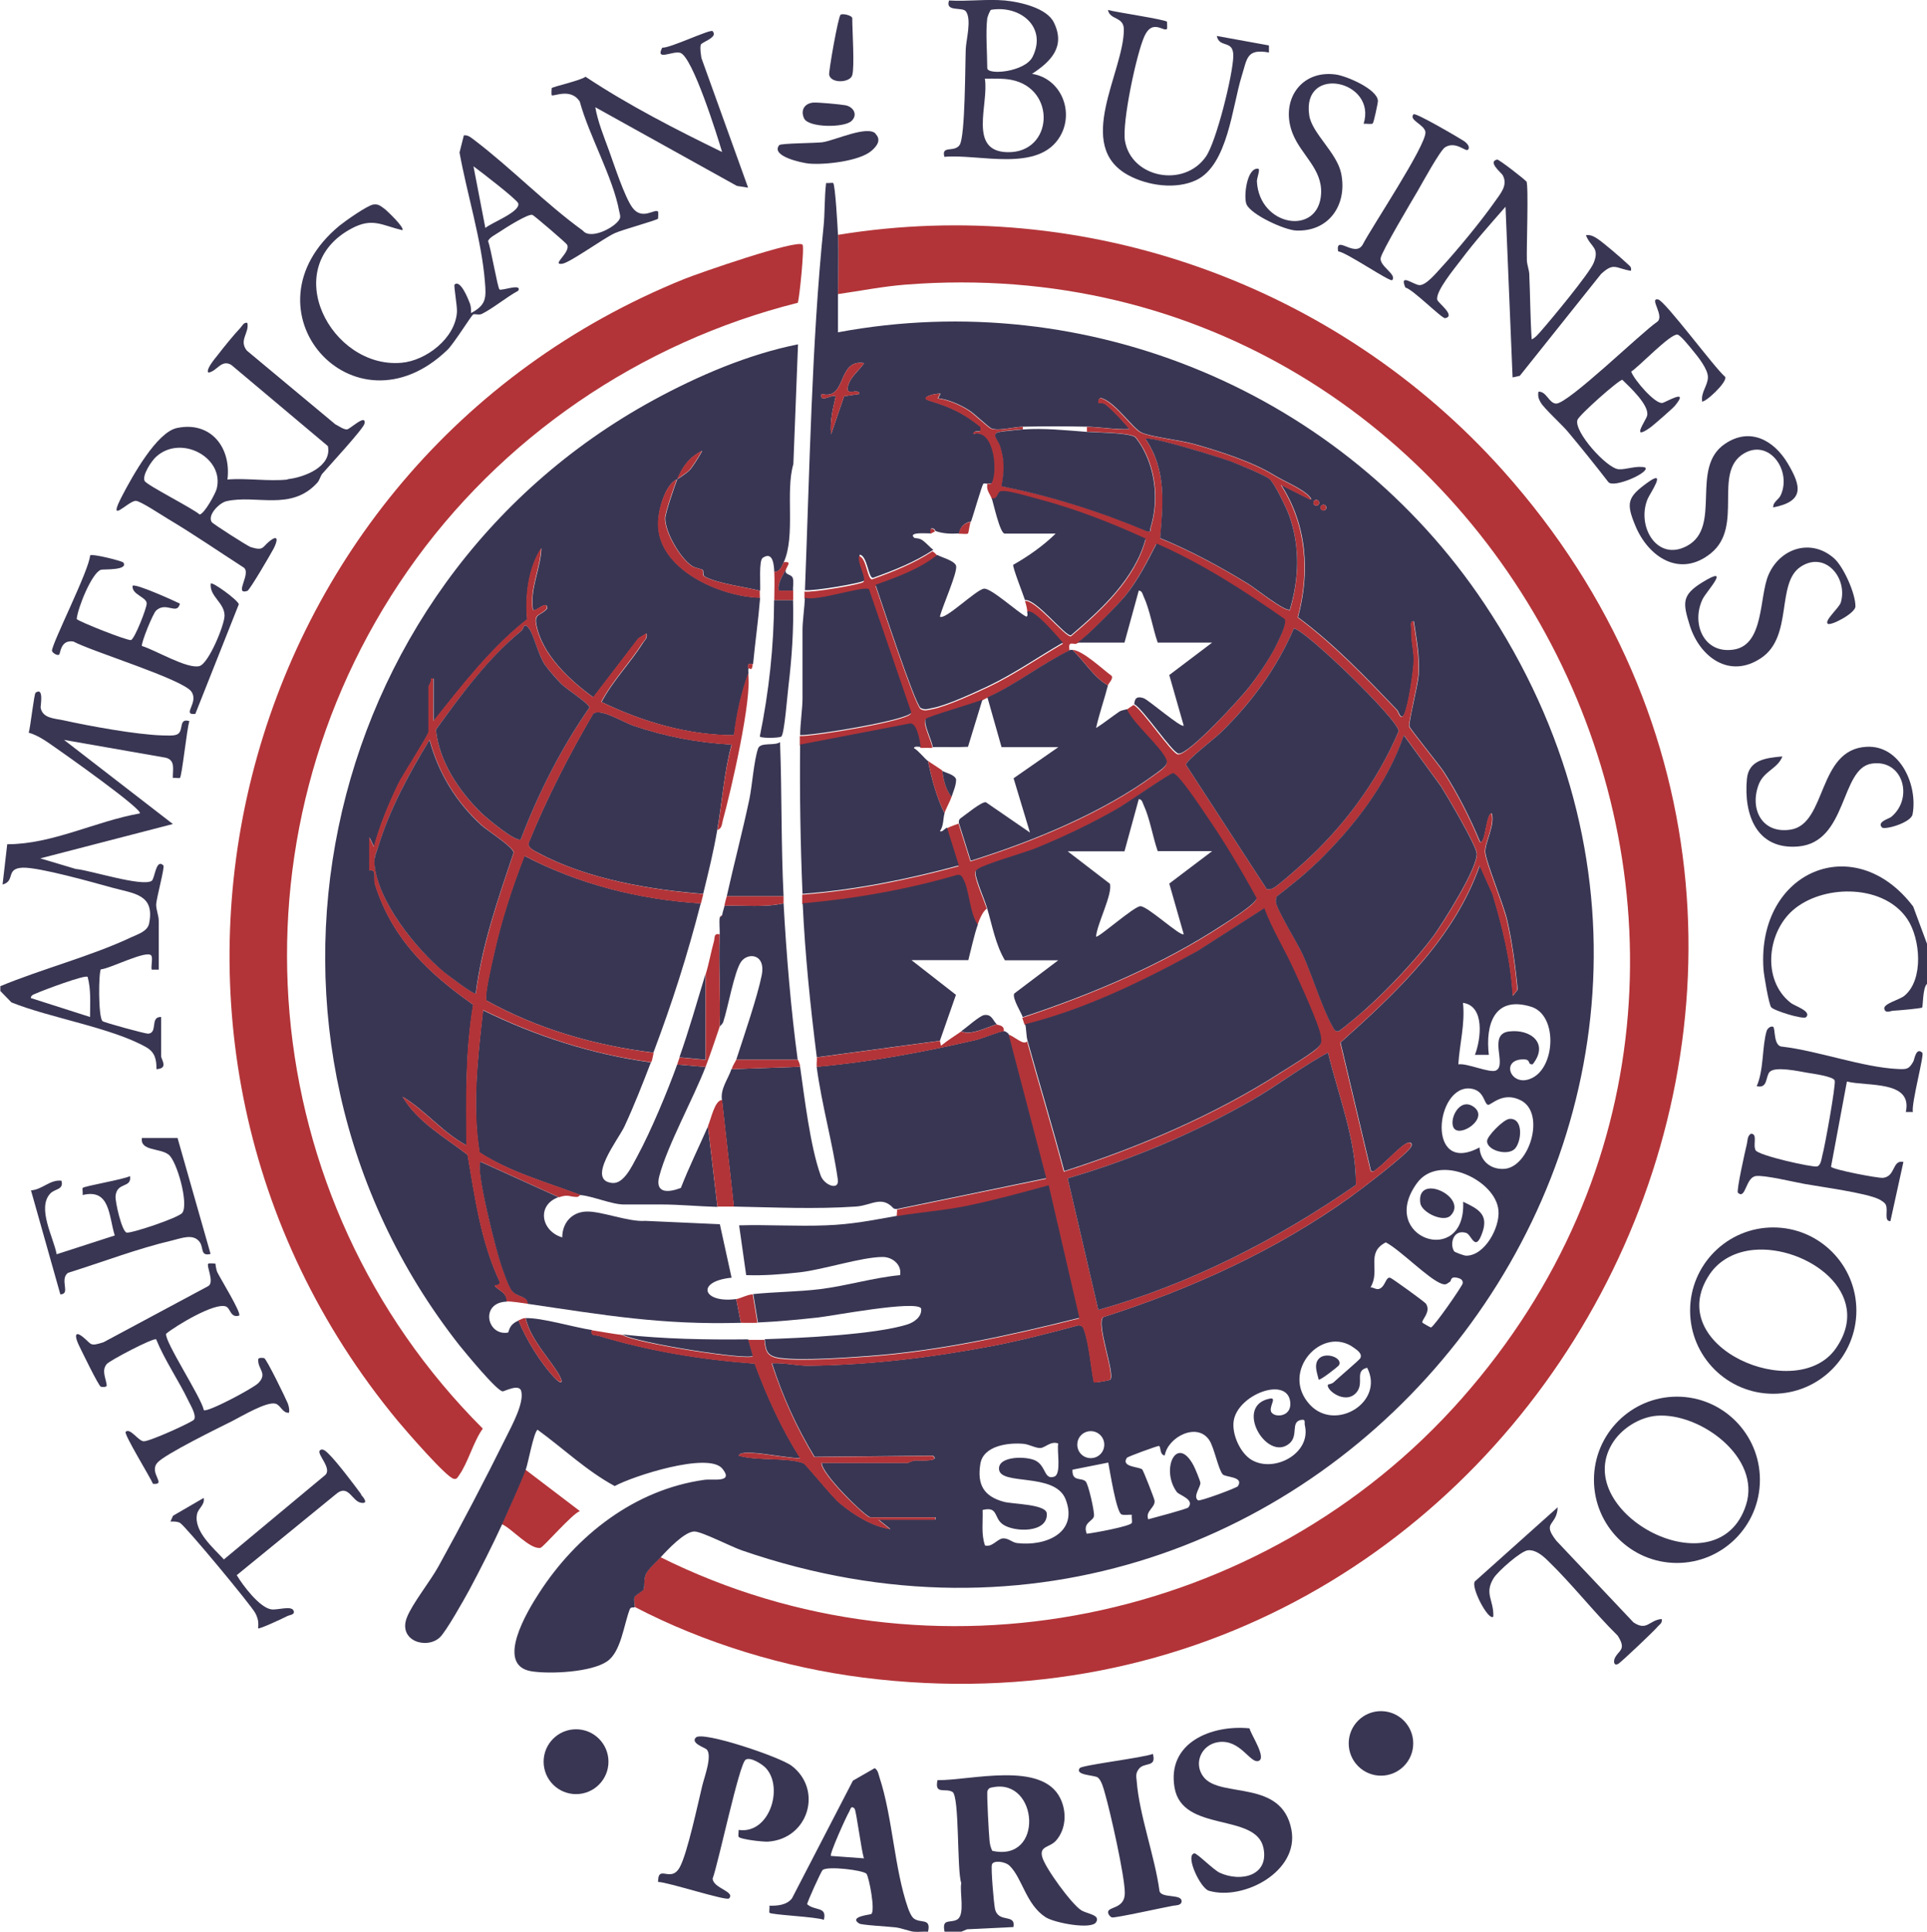<?xml version="1.0" encoding="UTF-8"?>
<svg id="Layer_2" data-name="Layer 2" xmlns="http://www.w3.org/2000/svg" viewBox="0 0 120.06 120.34">
  <defs>
    <style>
      .cls-1 {
        fill: #393653;
      }

      .cls-2 {
        fill: #b23438;
      }
    </style>
  </defs>
  <g id="Layer_1-2" data-name="Layer 1">
    <g>
      <path class="cls-1" d="M58.85,120.33c-.18-.87.36-.51.79-.76.5-.3.14-1.69.25-2.27-.28-.79-.1-5.42-.55-5.68s-1.13.2-.93-.73c2.07.02,6.51-1.21,7.65,1.13.41.83.37,1.92-.27,2.64-.4.44-1.03.32-.86,1s1.84,2.96,2.43,3.33c.38.24,1.22.28.93.75s-2.57.05-3.14-.31c-1.23-.79-1.45-2.43-2.25-3.21-.28-.27-1.02-.36-1.1-.07-.07.24.12,2.42.19,2.75.2.93,1.31.27,1.15,1.14l-2.89.14-.36.15h-1.03ZM61.82,115.29c3.24.73,2.88-4.51.05-3.96-.18.03-.28.05-.35.24-.05.16.09,2.71.13,3.08.02.22.07.44.17.64Z"/>
      <path class="cls-1" d="M56.93,120.33c-.24-.02-.78-.23-1.13-.27-.4-.05-2.11-.14-2.27-.24-.68-.43.69-.55.75-.59.27-.18-.13-2.27-.29-2.5s-2.44-.51-2.74-.24c-.09.08-.97,2.01-.96,2.13.49.43,1.25.12,1.04.97-.46-.19-3.28-.31-3.39-.44-.03-.04.02-.32,0-.44.49.01,1.06-.03,1.4-.45l3.8-7.34,1.36-.78c.21.14.23.37.3.59.81,2.45.92,5.68,1.77,8.12.07.2.21.54.37.66.43.32,1.08-.06.88.82-.29-.02-.6.03-.88,0ZM53.24,112.66c-.23-.23-.26.08-.33.19-.16.25-1.25,2.66-1.14,2.76l2.06.15c-.16-.42-.48-2.99-.59-3.1Z"/>
      <path class="cls-1" d="M46.02,114.42c-.04-.07.01-.31,0-.43,1.92.28,2.82-2.63,1.7-3.85-.22-.24-.98-.73-1.27-.52-.4.28-1.7,6.48-2.05,7.4.03.61,1.44.81,1.02,1.24-.16.17-3.84-1.03-4.42-1.03,0-1.15.8.11,1.36-.93.47-.87,1.12-3.94,1.4-5.09.13-.53.64-1.88.26-2.24-.11-.11-1.02-.39-.66-.74.42-.41,5.24,1.21,5.97,1.77,1.95,1.5,1.04,4.55-1.48,4.72-.3.02-1.73-.14-1.83-.3Z"/>
      <g>
        <path class="cls-1" d="M120.06,58.78v2.51c-.27.22-.25,1.42-.3,1.47-.06.06-1.55.19-1.8.2-.15,0-.49.2-.56-.12s.97-.57,1.25-.81c1.22-1,1-3.56.19-4.77-1.43-2.15-5.06-2.19-6.98-.69-1.76,1.37-2.13,4.46-.29,5.9.23.19,1.32.52.96.89-.17.17-2.03-.41-2.18-.62s-.46-2.02-.48-2.4c-.4-6.09,5.69-8.67,9.33-3.87l.86,2.32Z"/>
        <path class="cls-1" d="M110.47,63.95c.16.11,0,1.25.59,1.25,2.22.26,5.01,1.29,7.18,1.39.55.02.69.03.97-.47.07-.13.17-.92.56-.54.13.13-.7,3.18-.59,3.69h-.44c.44-1.99-2.4-1.58-3.67-1.9l-.99,5.31c.12.18,2.92.72,3.24.69.8-.09.56-1.14,1.27-.99l-.81,3.69c-.43,0-.12-.67-.29-1.03-.07-.14-.27-.25-.41-.33-.8-.4-3.59-.77-4.65-.96-.67-.12-2.52-.57-3.04-.49-.64.1-.62,1.49-1.11,1.04-.11-.11.47-2.69.56-3.05.05-.23.02-.48.25-.63.44,0,.11.68.29,1.03.17.33,3.55,1.08,3.83,1.01.24-.06.28-.49.33-.69.15-.51.85-4.4.77-4.66s-1.37-.43-1.73-.49c-.52-.09-1.97-.41-2.32-.05-.27.28-.1,1.06-.81.89.45-1.01.33-2.49.62-3.44.05-.17.28-.34.41-.25Z"/>
      </g>
      <path class="cls-1" d="M77.85,107.66c.06.35,1.12,1.89.54,2.04-.52.13-1.13-1.38-2.49-1.18-1.06.16-1.58,1.35-.89,2.2,1.07,1.3,4.85.1,5.45,3.25.5,2.61-2.99,4.44-5.14,3.81-.53-.15-1.5-2.21-.91-2.33.16-.03,1.18,1.02,1.59,1.21,1.32.6,3.07.18,2.72-1.54-.45-2.22-5.05-.94-5.54-3.76s2.32-3.93,4.66-3.7Z"/>
      <path class="cls-1" d="M95.1,11.28c.15.26,0,4.19.03,4.92.01.31.14.6.15.88.06,1.35.06,2.71.15,4.06.23-.1.42-.34.58-.52.61-.69,3.01-3.58,3.28-4.24.4-.98-.2-.98-.48-1.73.29-.04.5.08.73.23.35.23,1.52,1.23,1.85,1.55.14.14.28.19.22.44-.97-.16-1.05-.55-1.86.2l-5.06,6.34-.45.1-.44-10.63c-.95,1.08-1.93,2.18-2.79,3.33-.36.48-1.6,1.96-1.46,2.47.05.19,1.17,1,.49,1.14-.2.04-2.01-1.8-2.48-1.91-.4-.93.5-.17.87-.15.42.03,1.08-.79,1.38-1.11,1.01-1.1,2.46-2.86,3.31-4.07.37-.53.84-1.03.51-1.66-.09-.16-.97-.85-.35-.98.11-.02,1.75,1.26,1.81,1.36Z"/>
      <path class="cls-1" d="M109.65,92.18c0,2.86-2.32,5.18-5.17,5.18s-5.17-2.32-5.17-5.18,2.32-5.18,5.17-5.18,5.17,2.32,5.17,5.18ZM103.22,88.19c-1.1.09-2.25.83-2.8,1.78-2.52,4.29,6.61,9.18,8.36,3.79.97-2.97-2.86-5.78-5.56-5.57Z"/>
      <path class="cls-1" d="M115.66,81.64c0,2.86-2.32,5.18-5.18,5.18s-5.18-2.32-5.18-5.18,2.32-5.18,5.18-5.18,5.18,2.32,5.18,5.18ZM109.26,77.86c-1.1.1-2.13.6-2.75,1.53-3,4.5,5.41,8.09,7.86,4.62,2.44-3.47-1.86-6.46-5.11-6.15Z"/>
      <path class="cls-1" d="M106.05,24.98c-.08-.53.34-.95.36-1.46s-.62-1.3-.96-1.71c-.17-.2-.76-.96-.95-.97-.48-.01-2.33,1.95-2.87,2.31.19.52,1.48,2.02,1.94,1.95.2-.03,1.74-.97.78.18-.12.15-1.29,1.17-1.49,1.32-1.3.94-.33-.38-.24-.7.17-.64-1.08-1.79-1.54-2.24-.19-.03-2.71,2.2-2.8,2.5-.23.72,1.81,3,2.56,3.07.45.04,1.14-.25,1.66-.11.34.3-2,1.33-2.3.9-.81-1.05-1.65-2.09-2.5-3.11-.38-.46-1.49-1.46-1.71-1.84-.14-.24-.18-.4-.14-.67.5-.04.65.72,1.1.74.75.02,5.31-4.42,6.28-5.08.53-.34-.51-1.51.07-1.41.43.07,3.53,4.28,4.19,4.83.13.35-1.32,1.67-1.46,1.52Z"/>
      <path class="cls-1" d="M72.71,1.36s.02.42,0,.44c-.2.21-.9-.64-1.4.44s-1.41,5.39-1.22,6.53c.39,2.31,3.67,2.95,5.04.99.65-.92,1.69-5.12,1.71-6.27.01-1.05-.86-.46-1.03-1.25l3.25.59v.44c-1.4-.25-1.35.36-1.7,1.48-.59,1.9-.86,5.53-2.83,6.47-1.26.6-3.02.35-4.22-.3-3.41-1.84-.29-6.43-.29-9.08,0-.82-.87-.58-.99-1.22.47.14,3.57.59,3.69.74Z"/>
      <path class="cls-1" d="M71.83,109.26c.24.88-.55.47-.89.95-.19.26-.15.44-.12.73.16,2.12,1.13,4.69,1.42,6.85.11.5,1.49.14,1.37.7-.04.2-.36.2-.51.22-.57.1-3.63.78-3.82.73-.11-.03-.27-.22-.24-.36.07-.32,1.05-.19,1.04-1.17,0-1.04-.9-5.03-1.23-6.17-.08-.29-.22-.85-.46-1.02-.21-.15-1.44-.13-1.12-.58.14-.19,4-.65,4.57-.89Z"/>
      <g>
        <path class="cls-1" d="M13.42,78.71s.04.37.12.54c.17.36,1.52,2.55,1.36,2.7-.55.17-.53-.46-.83-.57-.71-.25-3.11,1.2-3.72,1.7-.12.46,2.19,3.96,2.35,4.76.22.16,3.07-1.36,3.39-1.68.61-.62-.05-.87,0-1.48,0-.13.3-.1.37-.08.15.05,1.36,2.54,1.47,2.82.07.2.11.37.08.58-.4.05-.52-.47-.84-.56-.54-.16-2.11.78-2.7,1.08-.88.44-4.15,2.04-4.65,2.58-.59.64.61,1.41-.29,1.33-.14-.36-1.84-3.12-1.7-3.24.28-.26.77.55,1.11.59s3.05-1.2,3.15-1.35c.17-.27-.22-.89-.35-1.17-.61-1.27-1.47-2.51-2.01-3.83-.16-.12-2.9,1.32-3.08,1.54-.34.41-.05.87,0,1.33,0,.13-.3.1-.37.08-.14-.05-1.22-2.28-1.38-2.61-.23-.49-.29-.95.31-.45.51.42.37.57,1.24.29l6.53-3.5c.4-.25-.15-1.27,0-1.4.02-.02.42-.01.44,0Z"/>
        <path class="cls-1" d="M11.06,70.88l2.06,7.23c-.65.16-.42-.37-.67-.73-.4-.57-1.16-.24-1.72-.11-2.14.5-4.39,1.36-6.5,2.02-.54.43.2,1.32-.47,1.34l-1.83-6.48c.7-.04,1.19-.69,1.9-.6.15.57-.4.49-.69.79-.86.9.2,2.75.39,3.79l3.62-1.17c-.38-1.21-.28-2.94-2-2.52.02-.12-.03-.4,0-.44.1-.12,2.56-.53,2.95-.74.12.78-.82.34-.9,1.25-.03.35.39,2.2.69,2.27.26.07,3.24-.92,3.47-1.23.41-.57-.34-3.24-.86-3.63-.55-.42-1.77-.21-1.66-1.03h2.21Z"/>
        <path class="cls-1" d="M22.49,93.11s.59.6,0,.5c-.54-.09-.77-1.13-1.48-.6l-6.26,5.11c.38.64,1.42,2.02,2.15,2.13.39.06,1.25-.25,1.39.08.11.26-.23.26-.39.34-.23.12-1.76.84-1.82.76.04-.36,0-.61-.17-.94-.22-.45-4.38-5.46-4.7-5.63-.18-.09-.39-.08-.59-.08l.16-.36,1.91-1.11c.09.42-.33.64-.41.99-.24,1.07,1.01,2.12,1.67,2.84l6.28-5.23c.53-.4-.53-1.34-.3-1.56.19-.18.44.12.57.24.51.5,1.55,1.88,2.01,2.5Z"/>
      </g>
      <path class="cls-1" d="M114.26,34.77c.6.52,1.36,2.23,1.34,3.01,0,.42-1.56,1.24-1.73,1.07-.21-.2.72-.99.82-1.32.45-1.53-.98-3.24-2.51-2.22s-.45,4.32-2.44,5.67-3.85-.07-4.46-2.02c-.44-1.41-.51-1.89.79-2.69,1.86-1.14.25.56.01,1.05-.73,1.52.08,3.45,1.96,3.14s1.56-3.28,2.14-4.64c.72-1.68,2.66-2.3,4.08-1.05Z"/>
      <path class="cls-1" d="M117.26,51.55c-.35-.36.45-.55.58-.67,1.41-1.18.71-3.62-1.24-3.31s-1.49,4.91-4.58,5.16c-2.57.21-3.39-1.97-3.18-4.21.11-1.18,1.17-1.31,2.21-1.4-.28.75-1.13.9-1.46,1.71-.61,1.53.17,3.13,1.97,2.85,2.27-.35,1.66-5,4.73-5.16,2.12-.12,3.21,2.43,2.87,4.21-.1.52-1.74.99-1.92.81Z"/>
      <path class="cls-1" d="M85.53,7.69c-.09.07-.41,0-.57.02.84-2.71-3.86-3.71-3.39-.53.17,1.13,1.72,2.32,1.99,3.62.4,1.95-.76,3.65-2.81,3.56-.72-.03-2.82-.99-3.09-1.64-.19-.46.02-2.3.73-2.21.15.02-.09.59-.08.8.16,2.82,3.86,3.41,4,.75.08-1.53-1.23-2.4-1.76-3.71-.82-2.02.45-4.01,2.67-3.71.68.09,2.61.92,2.63,1.65,0,.13-.26,1.35-.32,1.39Z"/>
      <path class="cls-1" d="M110.48,31.62c-.03-.36.34-.48.47-.78.69-1.52-.72-3.53-2.3-2.59-1.96,1.17.02,4.53-2.05,6.21-1.91,1.55-3.89.27-4.71-1.71-.59-1.42-.5-1.78.76-2.69s.14.69,0,1.03c-.7,1.7.6,3.93,2.47,2.91,2.19-1.19.15-4.87,2.35-6.35,1.56-1.06,3.05-.23,3.91,1.21s1.05,2.37-.91,2.75Z"/>
      <path class="cls-1" d="M97.05,93.91c-.06,1.17-1.02.87-.08,2.07l4.8,5.08c.85.57.97-.14,1.76-.21.06.28-.16.35-.29.52-.2.24-2.28,2.22-2.44,2.29-.26.11-.27-.17-.2-.35.23-.53.77-.51.19-1.42-1.5-1.48-2.83-3.2-4.34-4.66-.33-.32-.76-.7-1.25-.66-.44.04-1.86,1.3-2.13,1.72-.62.99.01,1.37-.03,2.41-.28.32-1.42-1.82-1.15-2.19l5.14-4.6Z"/>
      <path class="cls-1" d="M91.45,9.33c-.13.14-.75-.56-1.41-.16-.32.2-1.42,2.22-1.71,2.72-.37.63-2.25,3.78-2.31,4.19-.07.51,1.03,1.02.72,1.37-.13.14-2.9-1.77-3.37-1.79-.18-1.08,1.04.42,1.53-.42.55-1.08,3.98-6.21,3.91-7.01-.05-.47-1.07-.75-.74-1.11.12-.13,2.89,1.5,3.13,1.66.2.13.42.38.26.55Z"/>
      <circle class="cls-1" cx="35.89" cy="109.74" r="2.02"/>
      <circle class="cls-1" cx="86.04" cy="108.6" r="2.01"/>
      <g>
        <path class="cls-1" d="M54.54,8.33c.4.39.08.79-.25,1.07-.75.64-2.9.88-3.89.79-.43-.04-2.41-.46-1.85-1.15.1-.12,2.28-.12,2.7-.18.79-.12,2.77-1.06,3.3-.54Z"/>
        <path class="cls-1" d="M53.1,4.68c-.13.48-1.33.54-1.44-.02-.04-.19.56-3.62.71-3.74.12-.1.73.04.73.22,0,.77.15,3,0,3.54Z"/>
        <path class="cls-1" d="M53.06,7.53c-.45.44-2.68.43-2.96-.15-.24-.51.02-.94.57-.99.32-.02,1.7.11,2.02.17.5.11.76.59.37.97Z"/>
      </g>
      <path class="cls-1" d="M44.4,1.95c.37.38-.7.67-.74.84-.06.24.01.57.04.82l2.91,8.08-.7-.11-8.82-4.9c.16.92.53,1.81.85,2.69s.97,2.89,1.46,3.56c.61.83,1.4.04,1.6.25.02.02.01.42,0,.44-.09.11-2.24.69-2.71.91-.71.33-2.79,1.84-3.26,1.9-.72.1.56-.72.3-1.19-.07-.12-2.02-1.79-2.15-1.85-.23-.12-1.74.84-2.05,1.05-.2.14-.68.37-.72.59.17.4.59,2.89.71,3s1.41-.41,1.17.08c-.74.4-1.53,1.07-2.26,1.44-.2.1-.46-.02-.55.04-.12.07-1.21,1.83-1.61,2.21-5.85,5.62-13.03-2.54-6.71-7.75.36-.29,1.72-1.25,2.1-1.31.32-.05.47.11.7.27.16.12,1.27,1.18,1.11,1.33-1.27-.3-1.85-.8-3.14-.12-4.62,2.43-1.31,8.75,3.07,8.38,1.55-.13,3.37-1.53,3.47-3.17.02-.38-.21-1.64-.15-1.7.36-.35.86.91.96,1.18.07.19.07.39.07.59.95-.5.95-.95.86-1.97-.2-2.55-1.12-5.48-1.58-8.03l.27-1.07c.27-.03.46.15.66.3,2.29,1.74,4.41,3.94,6.76,5.64.51.64,2.27-.34,2.32-.84.01-.14-.04-.25-.06-.37-.39-2.12-1.88-4.71-2.46-6.84-.57-.87-1.64-.28-1.75-.39-.02-.02-.01-.42,0-.44.07-.09,1.83-.48,2.11-.71,2.7,1.79,5.6,3.27,8.51,4.69-.29-.98-1.84-5.95-2.61-6.18-.47-.14-1.57.54-1.12-.32.49.04,3-1.18,3.15-1.03ZM30.24,14.2c.38-.33,2.19-1,2.05-1.53-.07-.24-2.39-2.02-2.79-2.31l.74,3.84Z"/>
      <g>
        <path class="cls-1" d="M0,61.44c2.62-1.09,5.67-1.87,8.21-3.07.39-.18.98-.36,1.08-.84.37-1.84-.95-1.86-2.32-2.24-1.15-.32-4.56-1.28-5.56-1.24-1.09.05-.43.83-1.25,1.05l.29-2.51c2.82,0,5.49-1.43,8.26-1.92.24-.23-4.88-3.84-5.26-4.1-.52-.36-1.04-.75-1.66-.93.11-.36.33-2.42.43-2.49.53-.38.3.83.31.92.11.69.89.68,1.43.8,1.62.36,4.53.89,6.14.94.27,0,.76.05.97-.08.39-.23.04-1.02.73-.81-.16.47-.46,3.42-.59,3.54-.03.03-.32-.02-.44,0-.02-.51.18-1.1-.44-1.26l-6.34-1.11,6.78,5.24-8.26,2.14,2.21.66c.86.07,4.14,1.13,4.73.74.2-.13.26-1.42.73-.96.1.1-.44,2.05-.45,2.44,0,.35.16.67.16,1.02,0,1.01,0,2.02,0,3.03h-.44c-.05-.23.08-.71-.02-.87-.24-.4-2.62.83-3.14.85-.15.11-.18,3,.1,3.23.11.09,2.67.79,2.84.78.63-.05.09-1.07.81-1.04v2.44c0,.21.48.77-.29.81,0-.59-.09-1.05-.63-1.36-2.14-1.22-6.04-1.84-8.41-2.8l-.69-.71v-.3ZM5.45,60.85c-.16-.14-2.78.84-3.17,1.02-.15.07-.35.1-.36.3l3.69,1.18c0-.84.07-1.69-.15-2.5Z"/>
        <path class="cls-1" d="M7.67,35.02c.39.52-1.21.43-1.37.47-.57.16-1.47,2.41-1.52,3.07.1.15,3.18,1.37,3.38,1.31.23-.06.99-2.01.98-2.28-.01-.41-.94-.54-.88-1.1.18-.16,2.58.93,2.95,1.11-.18.75-.85-.15-1.48.43-.2.18-.93,1.98-.89,2.21.82.24,2.84,1.46,3.59,1.25.58-.17,1.57-2.59,1.56-3.15-.01-.81-.95-1.19-.86-1.99.11-.12,1.68,1.02,1.75,1.29l-2.71,6.83c-.87.09.23-.69-.24-1.38-.51-.77-6.22-2.51-7.36-3.13-.82-.12-.79.75-.89.82-.11.08-.41-.11-.44-.23-.07-.35,2.34-5.07,2.37-5.95.15-.13,1.99.35,2.05.43Z"/>
        <path class="cls-1" d="M17.92,29.85c1.02-.11,2.77-.77,2.51-2.06l-6.02-5.06c-.63-.37-.89.41-1.43.48-.18-.19.45-.92.59-1.1.36-.47,1.01-1.27,1.41-1.69.12-.13.2-.35.43-.31.14.63-.55,1.08-.03,1.73l5.51,4.59c.21.1.49.32.72.32.19,0,1.22-1.02,1.1-.36-.06.31-2.24,2.67-2.63,3.12-.12.14-.16.4-.32.57-1.63,1.78-3.79.72-5.65,1.14-.44.1-1.2.86-.92,1.3.08.12,2.26,1.51,2.43,1.56.81.25.72,0,1.14-.34.61-.5.54-.06.29.43-.17.32-1.49,2.59-1.64,2.64-.9.28.35-1.18-.28-1.49-1.55-1-3.09-2.06-4.67-3-.37-.22-1.71-1.11-1.99-1.12-.47-.03-1.89,1.64-.82-.39.59-1.12,2.11-3.89,3.38-4.15,2.11-.44,3.39,1.23,3.14,3.21,1.2-.1,2.59.13,3.76,0ZM9.02,29.97c.16.27,2.96,1.68,3.42,2.08.3-.05.98-1.3,1.06-1.6.5-1.94-2.22-3.41-3.77-2-.28.25-.91,1.18-.71,1.53Z"/>
      </g>
      <path class="cls-1" d="M62.61.03c.93.09,2.61.46,3.05,1.37.74,1.5-.18,2.43-1.36,3.2,1.8.28,2.65,2.35,1.75,3.89-1.34,2.29-5.07,1.08-7.21,1.28-.21-.74.62-.25.95-.74.35-.52.34-4.99.38-5.97.02-.57.38-1.84.01-2.35-.22-.3-1.31.06-1.05-.68,1.12.07,2.36-.1,3.47,0ZM61.51,1.14c-.11.87,0,2.17,0,3.1,0,.46,2.36.25,2.83-.71.91-1.85-.78-3.22-2.59-2.92-.07.02-.23.45-.24.53ZM61.36,4.9c.27,1.55-1.08,4.53,1.41,4.58,2.85.06,3.08-3.97.22-4.51-.55-.1-1.08-.07-1.63-.07Z"/>
      <g>
        <path class="cls-2" d="M39.53,100.11c.04-.08-.04-.43,0-.63.04-.14.54-.37.58-.52.07-.27-.02-.54.12-.89s.67-.79.92-1.07c16.89,8.41,37.56,4.14,49.93-9.89,24.81-28.14,2.47-72.29-34.66-69.38-1.4.11-2.82.39-4.21.59,0-1.22.05-2.47,0-3.69,15.43-2.52,31.1,3.12,41.44,14.69,27.89,31.22,1.62,80.44-39.87,75.18-4.89-.62-9.9-2.14-14.25-4.41Z"/>
        <path class="cls-2" d="M50,15.24c.13.13-.18,3.22-.29,3.62-9.82,2.46-18.54,8.41-24.31,16.7-11.57,16.62-9.61,39.16,4.68,53.43-.59.82-.92,2.13-1.48,2.91-.09.12-.13.26-.32.22-.43-.04-3.04-3.06-3.49-3.6C5.14,64.8,14.23,28.86,42.63,17.38c.89-.36,7.02-2.49,7.37-2.14Z"/>
        <path class="cls-2" d="M32.74,91.55l3.39,2.58c-.48.16-2.28,2.26-2.46,2.29-.66.11-1.78-1.21-2.41-1.48.4-.87,1.13-2.51,1.47-3.39Z"/>
        <g>
          <path class="cls-1" d="M50.15,36.79c.29-7.35.42-15.44,1.16-22.67.09-.87.05-1.83.16-2.72.12.02.4-.03.44,0,.13.1.28,2.8.3,3.25.05,1.22,0,2.47,0,3.69,0,.79,0,1.58,0,2.36,15.6-2.91,31.51,3.78,40.27,16.9,21.08,31.56-10.21,71.41-46.25,58.98-.65-.22-2.49-1.17-2.96-1.18-.61-.01-1.7,1.16-2.12,1.62-.25.28-.79.73-.92,1.07s-.05.62-.12.89c-.04.15-.54.37-.58.52-.05.19.04.54,0,.63,0,.01-.23-.05-.29.11-.38.97-.54,2.67-1.43,3.26-1,.67-3.53.79-4.69.61-2.33-.37-.22-3.82.45-4.85,2.33-3.62,5.98-6.48,10.33-7.08.51-.07,1.85.21,1.1-.7-.87-1.05-5.58.47-6.7,1.09-1.76-.95-3.21-2.35-4.81-3.51-.25.19-.59,2.12-.74,2.51-.34.89-1.08,2.52-1.47,3.39-.57,1.25-1.39,2.87-2.04,4.08-.32.59-1.45,2.6-1.84,2.96-.84.77-2.61.2-2.05-1.24.33-.86,1.46-2.26,1.97-3.19,1.45-2.62,2.88-5.36,4.21-8.04.35-.71,1.15-2.15.94-2.89-.13-.45-1.02.02-1.14.03-.33.04-2.36-2.44-2.7-2.86-15.03-19.1-9.11-47.33,12.09-58.89,2.77-1.51,5.92-2.86,9-3.47l-.29,7.46c-.51,1.72.15,4.45-.6,6.12-.12.26-.26.62-.59.59-.02-.37-.06-1.32-.72-.87-.25.17-.13,1.66-.16,2.05-.91-.23-2.67-.45-3.44-.88-.16-.09-.06-.33-.13-.41-.08-.08-.47-.11-.7-.27-.72-.5-1.64-2.07-1.64-2.95,0-.32.59-2.05.75-2.44.08-.03.64-.43.75-.54.15-.14.69-.98.8-1.23-.78.39-1.21.97-1.55,1.77-.76.32-1.18,1.92-1.19,2.73-.04,2.9,3.89,4.59,6.35,4.65-.11,1.37-.31,2.76-.44,4.13-.31-.04-.33-.02-.29.3-.01,0-.01.23,0,.3-.45,1.22-.73,2.54-.89,3.84-2.88,0-5.69-.83-8.26-2.07.7-1.33,1.79-2.43,2.58-3.68.12-.2.3-.28.22-.59l-.5.31-2.81,3.67c-1.47-1.06-3.23-2.69-3.56-4.57-.12-.67.32-.52.68-.96.03-.6-.72.25-.88.08-.21-1.33.48-2.57.52-3.84-.81,1.26-1.01,2.96-.88,4.43-2.28,1.8-4.04,4.1-5.84,6.35v-2.66h-.15c.06.18-.15.43-.15.52v2.8c0,.19-1.62,2.69-1.9,3.27-.6,1.25-1.14,2.54-1.5,3.89l-.29-.59v2.07s.25-.07.29.1c.06.22-.02.51.07.79,1.06,3.36,3.31,5.5,6.11,7.47-.49,2.9-.45,5.82-.42,8.76-1.49-.8-2.58-2.19-3.98-3.03.91,1.57,2.65,2.53,4.05,3.62.46,2.68.83,5.42,2,7.9.03.33-.35.15-.3.28.33.33.74.4.74.96-1.69.05-1.25,2.15.06,1.93.1-.02,0-.47.67-.75.46,1.16,1.34,2.58,2.18,3.5.55.6.65.36.26-.26-.69-1.08-1.7-2.11-2-3.39.98-.04,2.99.57,4.13.74-.08.4.2.29.44.36,3.16.96,6.42,1.48,9.71,1.73.76,2.05,1.66,4.04,2.83,5.88-.11.08-2.32-.28-2.72-.3-.24-.01-1.01-.11-1.11.15,1.11.34,3.04.1,4.03.47.16.06,1.76,2.07,2.25,2.48.87.73,2.03,1.46,3.17,1.63l-.74-.59h3.54v-.15h-4.06c-.26,0-3.07-2.72-3.02-3.39h5.38s.25-.13.44-.15c.13-.01,1.62.1,1.11-.29l-7.38.07c-1.11-1.83-2-3.79-2.65-5.83.79-.05,1.49.16,2.29.15,3.78-.04,7.73-.52,11.45-1.23,1.8-.35,3.58-.81,5.36-1.29.2.02.27.07.34.26.32.88.43,2.34.62,3.29.05.05.98-.12,1.02-.16.31-.37-.92-3.54-.43-3.9,5.44-1.74,10.75-4.15,15.39-7.48.6-.43,3.6-2.7,3.79-3.15.08-.18-.04-.29-.22-.22-.48.19-1.42,1.27-1.92,1.62-.13.09-.15.2-.37.14l-1.9-8.01c3.49-3.12,7.08-6.48,8.68-11.03l.8,1.78c.62,2.06,1.14,4.19,1.26,6.34l.3-.38c-.15-1.47-.33-2.91-.66-4.35-.23-1-1.33-3.62-1.36-4.23-.03-.58.63-1.69.4-2.41-.34-.01-.4,2.03-.73,1.77-.61-1.47-1.38-2.99-2.24-4.33-.31-.48-2.12-2.69-2.16-2.86-.06-.22.54-2.59.58-3.21.07-1.19-.13-2.17-.3-3.33-.26-.03-.14.33-.15.51-.03.71.16,1.33.15,1.91,0,.62-.34,2.87-.6,3.38-.21.41-.35-.18-.44-.27-1.96-2.05-3.89-4.08-6.18-5.78.76-2.81.56-5.76-1.05-8.25l1.77.89c.3.11-.11-.27-.14-.3-.62-.5-1.39-.78-2.06-1.19-1.33-.82-3.35-1.48-4.99-1.94-.84-.24-2.68-.44-3.27-.71-.55-.25-1.56-1.8-2.44-2.13-.28-.11-.27.25-.22.29.03.02.25-.07.45.1.52.44,1.03,1,1.47,1.52-.9.04-1.76-.12-2.65-.15-1.32-.03-2.66-.03-3.98,0-.6.01-1.47.27-1.96.12-.2-.06-1.09-.95-1.48-1.18-.54-.33-1.24-.64-1.87-.71l.15-.29c-.33-.02-1.38.23-.67.44,1.28.38,2.14.79,3.17,1.62.15.52-.41.1-.44.44,1.29-.35,1.55,2.24,1.18,3.01-.09.19-.19.05-.3.1-.06.02-.22-.05-.28.01-.08.09-.63,1.98-.76,2.35-.38.04-.7.36-.74.74-.5.03-1,.02-1.47-.15-.02,0-.05-.22-.29-.15-.02.08.02.28,0,.29-.05.04-1.51-.13-1.03.29.02.02.32,0,.51.15.24.17.48.46.67.59-1.16.77-2.46,1.28-3.77,1.75-.29-.03-.34-1.36-.81-1.45-.13.39.47,1.34.28,1.61-.11.16-3.21.68-3.68.6ZM53.84,22.62c-1.72-.28-1.04,2.34-2.65,1.92-.15.62.68-.03.88.15-.18.78-.37,1.55-.29,2.36l.81-2.37.96-.14c-.05-.39-.81.13-.74-.37.09-.65.69-1.05,1.03-1.55ZM82.19,31.32c0-.1-.08-.18-.18-.18s-.18.08-.18.18.08.18.18.18.18-.08.18-.18ZM82.64,31.62c0-.1-.08-.18-.18-.18s-.18.08-.18.18.08.18.18.18.18-.08.18-.18ZM91.89,65.72c.38-.97.64-3.06-.74-3.25.14,1.31-.21,2.54-.29,3.83.53-.09,1.98.57,2.35.38.7-.35-.54-2.27.82-2.43s2.49.76,1.46,2.05c-.37.02-.05-.31-.58-.31-1.51,0-.73,1.9.64,1.11s1.47-3.89-.16-4.39c-2.29-.7-2.85,1.1-2.63,3h-.89ZM92.18,71.47c.04.85.7,1.4,1.55,1.34,1.56-.11,2.59-3.47,1.02-4.27-1.13-.57-1.85.32-2.04.28-.26-.06-.22-.9-1.08-1.01-2.21-.27-2.8,5.48.56,3.66ZM90.59,77.94c.04.06.62.28.76.28,1.16,0,2.11-1.76,2.01-2.82-.16-1.89-3.7-3.58-5.07-1.71-2.51,3.43,3.06,5.32,2.87,1.17.89.43,1.59.75,1.21,1.88-.45,1.34-.68.17-1.02.06-.82-.25-1.03.7-.76,1.13ZM90.36,79.83c-.2.11-.24.24-.53.14-.83-.29-2.57-2.1-3.49-2.58-1.28.66-.31,1.74-.95,2.8.2,0,.37.18.58.08.36-.17.37-.77.66-.67.13.05,2.15,1.5,2.22,1.62.33.53-.33,1.02-.22,1.18.02.02.49.29.52.29.17,0,1.95-2.57,1.98-2.74.04-.24-.17-.32-.36-.36-.41-.09-.35.2-.42.24ZM82.75,86.24s.24-.03.36-.15c.26-.25,1.59-1.38,1.64-1.48.15-.29-.2-.51-.39-.65-1.97-1.46-4.66,1.5-2.74,3.55,1.59,1.7,4.66-.18,3.56-2.31-.81.19-.17.92-.65,1.52-.7.85-1.99-.19-1.78-.48ZM79.23,87.99c.21.32,1.24.28,1.16-.63-.15-1.68-3.31-.49-3.53,1.18-.11.81.41,1.98,1.12,2.4,1.4.83,3.72-.4,3.32-2.14-.05-.21.08-.41-.24-.35-.68.13-.13.98-.74,1.48-1.41,1.15-3.47-2.39-1.19-2.81.46-.08-.12.53.09.87ZM68.8,89.99c0-.46-.37-.84-.84-.84s-.84.37-.84.84.37.84.84.84.84-.37.84-.84ZM77.13,92.57c.39-.6-.79-.54-.95-.73-.27-.3-.53-1.66-.83-2.12-.76-1.16-2.59-.2-2.78.94-.33-.01-.23-.59-.37-.59-.11,0-1.93.66-1.99.74-.4.59.8.55.96.73.07.08.73,1.76.76,1.92.08.44-.59.66-.39,1.18.33-.09,2.42-.64,2.5-.74.41-.5-.57-.76-.72-.96-1.03-1.41,0-3.63,1.05-1.64.09.17.41.94.42,1.07.01.27-.48.84-.15,1.09.11.08,2.43-.78,2.5-.89ZM65.93,89.92c-.44-.18-.82.26-1.1.28s-.72-.23-1.05-.26c-.95-.09-2.52.11-2.7,1.25-.21,1.3.22,2.02,1.46,2.36.55.15,2.64.14,2.68.73.08,1.23-2.04,1.18-2.75.67-.57-.42-.27-1.13-1.25-.89.03.74-.1,1.5.15,2.21.44.13.77-.41,1.11-.44s.57.25.88.29c1.77.22,3.85-.63,3.03-2.73-.68-1.72-4.15-.8-4.15-1.91,0-.79,1.71-.78,2.27-.5.68.34.53,1.23,1.18,1,.45-.16.15-1.62.24-2.05ZM69.03,91.11l-2.21.44c-.04.77.55.47.82.73.17.16.56,1.89.52,2.15-.04.34-.73.4-.45,1.11.4-.04,2.76-.47,2.81-.68.03-.14-.03-.34,0-.5-.2-.02-.46.04-.64-.02-.32-.11-.73-2.71-.83-3.23Z"/>
          <path class="cls-2" d="M61.51,30.14c.11-.04.21.1.3-.1.36-.77.11-3.35-1.18-3.01.03-.34.59.09.44-.44-1.04-.84-1.89-1.24-3.17-1.62-.71-.21.34-.47.67-.44l-.15.29c.63.07,1.33.38,1.87.71.38.23,1.28,1.12,1.48,1.18.49.15,1.37-.11,1.96-.12v.15c-.32.02-1.08.09-1.4.15-.64.11-.13.48,0,.89.29.92.26,1.56.08,2.5,3.11.62,6.15,1.57,9.07,2.81.33.04.17-.05.22-.22.49-1.59.34-3.42-.44-4.88-.09-.16-.44-.74-.56-.8-.53-.25-2.3-.25-2.98-.3v-.3c.89.02,1.76.19,2.65.15-.44-.52-.95-1.08-1.47-1.52-.2-.17-.42-.08-.45-.1-.05-.04-.06-.4.22-.29.88.34,1.89,1.89,2.44,2.13.6.27,2.43.47,3.27.71,1.64.46,3.66,1.12,4.99,1.94.67.41,1.44.69,2.06,1.19.03.03.44.41.14.3l-1.77-.89c1.6,2.48,1.81,5.44,1.05,8.25,2.29,1.71,4.22,3.73,6.18,5.78.09.1.23.69.44.27.26-.51.59-2.77.6-3.38s-.18-1.2-.15-1.91c0-.18-.11-.55.15-.51.17,1.16.37,2.13.3,3.33-.04.62-.63,2.99-.58,3.21.05.17,1.85,2.38,2.16,2.86.86,1.34,1.63,2.86,2.24,4.33.34.26.39-1.78.73-1.77.23.72-.43,1.83-.4,2.41.03.61,1.13,3.23,1.36,4.23.33,1.44.52,2.88.66,4.35l-.3.38c-.12-2.16-.64-4.28-1.26-6.34l-.8-1.78c-1.61,4.55-5.19,7.91-8.68,11.03l1.9,8.01c.22.06.24-.06.37-.14.5-.35,1.44-1.44,1.92-1.62.18-.07.29.04.22.22-.19.45-3.18,2.72-3.79,3.15-4.64,3.33-9.95,5.74-15.39,7.48-.49.36.74,3.53.43,3.9-.03.04-.97.21-1.02.16-.19-.95-.3-2.42-.62-3.29-.07-.19-.14-.24-.34-.26-1.77.48-3.55.94-5.36,1.29-3.72.72-7.67,1.19-11.45,1.23-.8,0-1.5-.2-2.29-.15.66,2.04,1.54,4,2.65,5.83l7.38-.07c.51.39-.98.28-1.11.29-.18.02-.39.15-.44.15h-5.38c-.05.68,2.77,3.39,3.02,3.39h4.06v.15h-3.54l.74.59c-1.14-.17-2.29-.9-3.17-1.63-.49-.41-2.09-2.42-2.25-2.48-.99-.37-2.92-.13-4.03-.47.1-.26.87-.17,1.11-.15.41.02,2.61.38,2.72.3-1.17-1.84-2.07-3.83-2.83-5.88-3.29-.24-6.56-.77-9.71-1.73-.24-.07-.52.03-.44-.36.65.1,1.26.22,1.92.3.85.52,7.8,1.6,8.11,1.33l-.29-1.03c.34,0,.69.01,1.03,0,.05.76.19,1.06.97,1.17,1.34.18,4.15-.03,5.59-.13,4.41-.33,8.77-1.3,13.04-2.37l-1.91-8.26c-1.69.47-3.41.93-5.13,1.29-1.43.3-2.88.39-4.31.63-.03-.12.04-.37,0-.44l9.29-1.92-2.36-9c.43.15.95.7,1.18.44.75,2.71,1.57,5.4,2.29,8.12,4.65-1.49,9.37-3.5,13.48-6.14.49-.32,2.08-1.27,2.37-1.61.18-.22.17-.3.15-.57-.06-.72-1.36-3.49-1.74-4.32-.58-1.26-1.32-2.44-1.8-3.74l-4.18,2.68c-3.39,1.87-6.95,3.6-10.72,4.55-.04-.13-.1-.28-.15-.44,4.3-1.43,8.67-3.26,12.47-5.75.36-.24,2.14-1.36,2.11-1.67-.98-1.79-2.03-3.55-3.19-5.23-.29-.42-1.69-2.56-2.02-2.55-.2,0-2.91,1.89-3.43,2.19-1.61.93-3.34,1.75-5.06,2.46-.75.31-3.26,1.01-3.69,1.33-.12.09-.13.12-.12.26.03.48.55,1.61.72,2.17-.26.15-.48.73-.59,1.03-.5-.69-.53-2.2-.91-2.85-.09-.15-.14-.26-.34-.25-3.15.92-6.39,1.49-9.66,1.78,0-.2,0-.39,0-.59,3.3-.25,6.55-.91,9.74-1.77l-.74-2.36c.24-.13.7-.27.74-.3l.74,2.36c3.87-1.21,8.2-2.98,11.49-5.4.3-.22.83-.54.72-.85-.28-.81-2.1-2.28-2.48-3.2.15-.1.17-.13.44-.3.59.34,2.35,3,2.75,3.08.61.12,3.87-3.46,4.39-4.12.57-.73,1.22-1.67,1.64-2.49.18-.35.77-1.49.59-1.77-2.53-1.78-5.14-3.46-7.98-4.7-.59,1.13-1.17,2.31-1.99,3.3-.42.51-2.48,2.63-2.95,2.88-.18.1-.57-.25-.44.44-1.78.85-3.37,2.14-5.16,2.95-.11.05-.21.11-.29.15-.48.21-3.42,1.04-3.53,1.2-.19.26.41,1.39.43,1.76-.24,0-.49-.01-.74,0-.06-.37-.22-1.46-.65-1.47l-6.87,1.32c0-.2,0-.39,0-.59.86.03,6.82-.95,6.92-1.41l-2.64-7.68c-.34-.23-3.29.79-3.99.53,0-.15,0-.3,0-.44.47.08,3.57-.45,3.68-.6.19-.27-.41-1.22-.28-1.61.47.09.51,1.43.81,1.45,1.3-.47,2.6-.98,3.77-1.75.3.21.27.28.29.3-1.13.89-2.51,1.38-3.84,1.86.32.93,2.46,7.46,2.81,7.67.25.15.49.05.75,0,.85-.16,2.64-.98,3.49-1.38,1.61-.77,3.08-1.8,4.62-2.69-.29-.33-1.87-2.2-2.21-1.92-.01-.25-.07-.5-.15-.74.66-.1,2.51,2.26,2.86,2.2,1.91-1.63,3.98-3.53,4.66-6.03-2.17-.99-4.43-1.87-6.74-2.48-.46-.12-1.97-.58-2.3-.47-.23.08-.17.53-.54.43-.09-.28-.35-.53-.29-.89ZM80.38,37.97c.56-1.93.62-3.88-.03-5.79-.17-.48-.9-2-1.23-2.31-.27-.26-1.96-.94-2.43-1.11-.65-.25-5.03-1.62-5.31-1.4,1.29,1.92,1.1,3.98.91,6.18,1.9.78,3.74,1.78,5.49,2.85.4.25,2.33,1.79,2.61,1.6ZM78.92,55.38c.16.04.29,0,.43-.07.32-.17,1.42-1.16,1.77-1.47,2.53-2.25,4.7-5.17,6.02-8.29.04-.67-5.87-6.38-6.53-6.4-1.06,2.49-2.65,4.62-4.57,6.5-.37.36-2.15,1.72-2.15,1.99l5.03,7.74ZM82.09,53.7c-.78.76-1.66,1.46-2.52,2.13-.09.11-.08.23-.07.35.02.41,1.36,2.61,1.65,3.24.62,1.33,1.21,3.32,1.86,4.49.08.15.16.38.39.33.11-.03,1.49-1.2,1.71-1.39,1.37-1.22,3.1-3.04,4.19-4.52.61-.82,2.83-4.34,2.71-5.19-.07-.55-1.8-3.48-2.21-4.14l-2.33-3.2c-1.03,3.05-3.1,5.68-5.37,7.9ZM82.74,65.57c-1.63.87-3.14,2.04-4.77,2.98-3.56,2.04-7.53,3.71-11.45,4.85l1.91,8.2c5.76-1.63,11.15-4.38,16.05-7.79.02-2.81-1.09-5.54-1.74-8.24Z"/>
          <path class="cls-1" d="M62.83,64.39l2.36,9-9.29,1.92s-.16.02-.24-.05c-.74-.81-1.38-.16-2.35-.1-2.54.17-5.05.05-7.59,0l-.74-6.64c-.11-.7.39-1.31.59-1.92l4.28-.15c.28,1.96.63,4.95,1.28,6.77.22.62,1.17.97,1.07.26-.32-2.28-1-4.64-1.32-7.03,3.35-.3,6.64-.91,9.91-1.67.44-.1,1.43-.53,1.74-.55.15,0,.23.12.29.15Z"/>
          <path class="cls-1" d="M40.56,66.16c-.52,1.35-1.05,2.71-1.66,4.02-.37.79-2.41,3.36-.75,3.51.73.07,1.24-1.09,1.56-1.67.84-1.55,1.88-4.04,2.48-5.71l1.77.15c-.79,2.03-2.37,4.88-2.88,6.79-.29,1.09.52,1.06,1.34.75.51-1.31,1.13-2.56,1.69-3.84l.59,5.02c-1.13-.03-2.39-.15-3.47-.15h-2.36c-.76,0-1.93-.52-2.73-.59-2.12-.81-4.35-1.41-6.27-2.65-.47-2.94-.1-5.92.22-8.86,3.3,1.62,6.81,2.75,10.47,3.25Z"/>
          <path class="cls-1" d="M43.66,56.27c-.85,3.29-1.76,6.14-2.95,9.3-3.63-.44-7.21-1.47-10.41-3.25-.15-.24.34-2.34.45-2.81.46-2.11,1.14-4.2,1.92-6.2,3.38,1.77,7.17,2.72,10.98,2.96Z"/>
          <path class="cls-1" d="M43.81,55.68c-3.3-.25-7.29-.94-10.23-2.53-.23-.12-.69-.31-.66-.62,1.14-2.79,2.51-5.47,4.03-8.07.42-.39,1.91.54,2.51.74,2,.68,4.01,1.06,6.12,1.18-.47,1.74-.58,3.55-.89,5.31-.26,1.48-.53,2.55-.88,3.99Z"/>
          <path class="cls-1" d="M60.92,57.6c-.23.66-.41,1.52-.59,2.21h-3.54l2.77,2.16-1,2.86-7.67,1.03c-.4-3.17-.73-6.37-.88-9.59,3.27-.29,6.51-.86,9.66-1.78.21,0,.26.1.34.25.38.65.4,2.16.91,2.85Z"/>
          <path class="cls-1" d="M57.38,46.53c-.13,0-.41-.07-.44.07.31.18.65.64.88.81.22,1.07.54,2.28,1.03,3.25-.1.33-.05.8-.29,1.11.13.09.3-.15.44-.22l.74,2.36c-3.18.86-6.44,1.52-9.74,1.77-.13-3.09-.18-6.19-.15-9.3l6.87-1.32c.43.01.59,1.1.65,1.47Z"/>
          <path class="cls-1" d="M49.85,45.79c.01-.75.15-1.67.15-2.29v-4.28c0-.49.12-1.37.15-1.99.7.26,3.65-.76,3.99-.53l2.64,7.68c-.1.46-6.06,1.44-6.92,1.41Z"/>
          <path class="cls-1" d="M48.82,56.27c.17,3.12.46,6.65.88,9.74h-3.83c.45-1.38,1.33-3.95,1.59-5.27s-.85-1.43-1.28-.84-.83,2.91-1.12,3.76c-.05.15-.21.25-.22.29.06-1.91-.08-3.85,0-5.76.01-.33-.04-.72,0-1.03l.15-.15c.04-.23.11-.4.15-.59,1.23-.04,2.48.12,3.69-.15Z"/>
          <path class="cls-1" d="M45.28,55.83c.45-2.02.98-4.02,1.41-6.05.18-.89.28-2.39.54-3.15.14-.42,1.02-.15,1.37-.4.12,3.19.06,6.4.22,9.6h-3.54Z"/>
          <path class="cls-1" d="M49.41,37.38c.05,1.86-.08,3.64-.29,5.4-.06.47-.25,2.96-.44,3.1-.16.11-1.35.11-1.34-.01.57-2.79.88-5.63.89-8.49h1.18Z"/>
          <path class="cls-2" d="M44.84,58.19c-.08,1.91.06,3.84,0,5.76-.29.85-.56,1.67-.88,2.51l-1.77-.15c.05-.14.1-.3.15-.44l1.62.15v-5.31c.21-.67.33-1.39.52-2.07.07-.24-.03-.52.36-.44Z"/>
          <path class="cls-2" d="M62.54,64.24c-.31.02-1.3.45-1.74.55-3.27.75-6.56,1.37-9.91,1.67-.03-.19.02-.4,0-.59l7.67-1.03.07.3c.4-.33.84-.6,1.26-.89.61.28,1.6-.26,2.21-.44.08.07.49.02.44.44Z"/>
          <path class="cls-2" d="M42.18,29.85c.34-.8.77-1.38,1.55-1.77-.11.25-.66,1.09-.8,1.23-.11.1-.67.5-.75.54-.16.38-.75,2.11-.75,2.44,0,.88.92,2.44,1.64,2.95.23.16.63.18.7.27.07.08-.04.32.13.41.78.43,2.54.65,3.44.88-.01.15.01.3,0,.44-2.46-.06-6.39-1.75-6.35-4.65.01-.82.44-2.41,1.19-2.73Z"/>
          <path class="cls-1" d="M43.95,60.7v5.31s-1.62-.15-1.62-.15c.58-1.64,1.11-3.48,1.62-5.17Z"/>
          <path class="cls-2" d="M49.71,66.01s.12.22.15.44l-4.28.15c.09-.27.26-.5.29-.59h3.83Z"/>
          <path class="cls-2" d="M48.82,55.83c0,.15,0,.3,0,.44-1.21.27-2.46.11-3.69.15.04-.21.1-.4.15-.59h3.54Z"/>
          <path class="cls-2" d="M48.82,35.02c.49-.05.29.13.15.44-.2.42-.53.82-.44,1.33h.89c0,.2,0,.39,0,.59h-1.18c0-.58.03-1.19,0-1.77.33.03.47-.33.59-.59Z"/>
          <path class="cls-1" d="M48.97,35.46c-.13.38.33.28.42.54.08.22,0,.55.02.79h-.89c-.08-.51.25-.91.44-1.33Z"/>
          <path class="cls-2" d="M46.9,41.36c-.05.54-.19.2-.29.3-.03-.31-.02-.33.29-.3Z"/>
          <path class="cls-2" d="M44.84,57.16c.01-.11.15-.14.15-.15l-.15.15Z"/>
          <path class="cls-2" d="M53.84,22.62c-.35.5-.94.9-1.03,1.55-.07.5.69-.02.74.37l-.96.14-.81,2.37c-.08-.81.11-1.58.29-2.36-.2-.18-1.03.48-.88-.15,1.61.42.93-2.2,2.65-1.92Z"/>
          <path class="cls-2" d="M32.74,82.1c.3,1.28,1.31,2.31,2,3.39.39.61.29.85-.26.26-.84-.92-1.72-2.34-2.18-3.5.14-.06.28-.14.44-.15Z"/>
          <circle class="cls-2" cx="82.01" cy="31.32" r=".18"/>
          <g>
            <path class="cls-2" d="M60.47,32.51c-.06.17-.12.69-.16.72-.07.07-.42,0-.57.02.04-.38.36-.7.74-.74Z"/>
            <path class="cls-2" d="M58.26,33.1l-.29.15s-.02-.21,0-.29c.24-.08.27.14.29.15Z"/>
          </g>
          <circle class="cls-2" cx="82.45" cy="31.62" r=".18"/>
          <path class="cls-2" d="M31.56,81.07c0-.56-.41-.63-.74-.96-.05-.13.33.04.3-.28-1.17-2.49-1.54-5.22-2-7.9-1.4-1.09-3.14-2.05-4.05-3.62,1.39.84,2.49,2.23,3.98,3.03-.02-2.93-.07-5.86.42-8.76-2.8-1.97-5.05-4.11-6.11-7.47-.09-.28,0-.58-.07-.79-.04-.17-.29-.08-.29-.1v-2.07l.29.59c.36-1.35.9-2.63,1.5-3.89.28-.58,1.9-3.08,1.9-3.27v-2.8c0-.09.21-.33.15-.52h.15s0,2.66,0,2.66c1.8-2.25,3.56-4.55,5.84-6.35-.13-1.47.06-3.16.88-4.43-.04,1.27-.72,2.5-.52,3.84.16.18.91-.67.88-.08-.36.45-.8.29-.68.96.33,1.88,2.09,3.51,3.56,4.57l2.81-3.67.5-.31c.08.31-.09.4-.22.59-.8,1.25-1.88,2.36-2.58,3.68,2.57,1.24,5.38,2.07,8.26,2.07.15-1.29.44-2.62.89-3.84.27,1.53-1.07,7.33-1.57,9.13-.07.24-.04.52-.34.62.3-1.77.41-3.57.89-5.31-2.12-.12-4.12-.5-6.12-1.18-.6-.2-2.09-1.13-2.51-.74-1.52,2.6-2.9,5.28-4.03,8.07-.03.31.43.49.66.62,2.94,1.58,6.93,2.28,10.23,2.53-.05.2-.1.39-.15.59-3.82-.23-7.6-1.19-10.98-2.96-.78,2-1.46,4.09-1.92,6.2-.1.47-.6,2.56-.45,2.81,3.19,1.78,6.78,2.8,10.41,3.25-.05.15-.06.36-.15.59-3.66-.49-7.17-1.63-10.47-3.25-.33,2.94-.69,5.92-.22,8.86,1.92,1.25,4.16,1.85,6.27,2.65-.01,0-.1.13-.22.13-.45,0-.54-.18-1.11.02l-4.87-2.21c-.34.46.98,5.62,1.29,6.46.14.4.43,1.28.65,1.56.34.44.98.3,1.01.83-.31-.05-1.07-.16-1.33-.15ZM35.01,42.64c-.24-.24-.87-.95-1.06-1.23-.41-.6-.71-1.88-.99-2.26-.34-.45-.32.01-.47.14-2.07,1.71-3.76,4-5.33,6.16.18,1.96,1.46,3.87,2.85,5.21.32.31,2.14,1.83,2.44,1.62,1.09-2.88,2.52-5.68,4.27-8.2.05-.2-1.42-1.16-1.71-1.44ZM29.65,61.88c.39-3.03,1.4-5.91,2.36-8.78-.04-.35-1.6-1.33-2-1.7-1.58-1.44-2.69-3.25-3.24-5.32-1.26,2.06-2.45,4.24-3.17,6.57-.13.41-.3.68-.26,1.14.17,2.34,2.57,5.31,4.33,6.75.19.16,1.87,1.46,1.99,1.33Z"/>
          <path class="cls-1" d="M63.87,63.8c3.77-.95,7.33-2.69,10.72-4.55l4.18-2.68c.48,1.3,1.22,2.48,1.8,3.74.38.83,1.68,3.61,1.74,4.32.02.27.04.35-.15.57-.29.34-1.88,1.3-2.37,1.61-4.11,2.64-8.83,4.65-13.48,6.14-.72-2.72-1.54-5.41-2.29-8.12-.09-.31-.07-.77-.15-1.03Z"/>
          <path class="cls-1" d="M82.74,65.57c.65,2.7,1.76,5.43,1.74,8.24-4.9,3.4-10.29,6.16-16.05,7.79l-1.91-8.2c3.92-1.14,7.89-2.81,11.45-4.85,1.63-.93,3.13-2.11,4.77-2.98Z"/>
          <path class="cls-1" d="M55.9,75.75c1.42-.24,2.88-.34,4.31-.63,1.72-.36,3.44-.82,5.13-1.29l1.91,8.26c-4.27,1.07-8.63,2.04-13.04,2.37-1.44.11-4.25.31-5.59.13-.79-.1-.92-.4-.97-1.17,2.24-.07,6.86-.28,8.89-.92.43-.14.92-.49.85-1-.35-.52-5.52.47-6.43.57-1.2.13-2.54.26-3.74.31l-.29-1.77c1.39-.14,2.8-.14,4.19-.31,1.66-.21,3.29-.71,4.96-.87.12-.64-.47-1.13-1.08-1.13-1.32,0-3.68.79-5.21.96-1.09.12-2.2.21-3.3.17l-.44-3.1c1.79-.05,3.6.07,5.39,0,1.69-.06,2.95-.33,4.49-.6Z"/>
          <path class="cls-1" d="M63.72,63.36c-.07-.25-.67-1.17-.53-1.47l2.74-2.07h-3.32c-.58-.97-.79-2.17-1.11-3.25-.16-.56-.68-1.69-.72-2.17,0-.15,0-.17.12-.26.43-.32,2.94-1.02,3.69-1.33,1.72-.71,3.45-1.53,5.06-2.46.51-.29,3.22-2.18,3.43-2.19.33,0,1.73,2.13,2.02,2.55,1.16,1.68,2.21,3.44,3.19,5.23.03.32-1.75,1.44-2.11,1.67-3.8,2.49-8.17,4.33-12.47,5.75ZM72.13,53.02c-.31-.89-.49-2.05-.88-2.88-.07-.15-.09-.35-.3-.36l-.89,3.25h-3.54l2.63,2.02c.19.63-.81,2.52-.86,3.29.1.13,2.32-1.85,2.75-1.89s2.53,1.93,2.71,1.74l-.9-3.15,2.67-2.02h-3.39Z"/>
          <path class="cls-1" d="M82.09,53.7c2.27-2.22,4.34-4.86,5.37-7.9l2.33,3.2c.41.66,2.14,3.59,2.21,4.14.12.85-2.11,4.37-2.71,5.19-1.09,1.47-2.82,3.3-4.19,4.52-.22.2-1.6,1.37-1.71,1.39-.22.05-.31-.18-.39-.33-.65-1.16-1.24-3.15-1.86-4.49-.29-.63-1.63-2.82-1.65-3.24,0-.13-.01-.25.07-.35.86-.67,1.74-1.37,2.52-2.13Z"/>
          <path class="cls-1" d="M78.92,55.38l-5.03-7.74c0-.27,1.78-1.63,2.15-1.99,1.93-1.88,3.51-4.02,4.57-6.5.66.02,6.57,5.73,6.53,6.4-1.32,3.13-3.49,6.04-6.02,8.29-.35.31-1.45,1.3-1.77,1.47-.14.08-.28.11-.43.07Z"/>
          <path class="cls-1" d="M66.67,40.48s.1,0,.15,0c.72.69,1.36,1.75,2.21,2.21-.23.89-.54,1.76-.74,2.66.49-.31.95-.68,1.43-1.01.17-.12.42-.12.49-.17.39.92,2.2,2.39,2.48,3.2.11.31-.43.63-.72.85-3.29,2.42-7.62,4.19-11.49,5.4l-.74-2.36s-.03-.2.11-.29c.33-.23,1.29-1.03,1.57-1l2.75,1.89-1.02-3.38,2.79-1.94h-3.54l-.88-3.1c1.79-.81,3.39-2.1,5.16-2.95Z"/>
          <path class="cls-1" d="M70.65,43.87c.07-.04-.05-.6.6-.38.3.1,2.35,1.88,2.5,1.71l-.9-3.15,2.67-2.02h-3.39c-.31-.89-.49-2.05-.88-2.88-.07-.15-.09-.35-.3-.36l-.89,3.24h-2.94c.47-.25,2.53-2.36,2.95-2.87.82-.99,1.4-2.16,1.99-3.3,2.84,1.24,5.45,2.93,7.98,4.7.18.28-.42,1.42-.59,1.77-.42.82-1.07,1.76-1.64,2.49-.51.66-3.78,4.24-4.39,4.12-.4-.08-2.16-2.73-2.75-3.08Z"/>
          <path class="cls-1" d="M58.41,34.57c.17.13,1.07.34,1.16.68.1.41-.88,2.58-1.01,3.16.31.25,2.26-1.69,2.75-1.74.45-.04,2.11,1.49,2.63,1.74.14-.03.04-.27.07-.3.35-.28,1.92,1.59,2.21,1.92-1.54.89-3.01,1.92-4.62,2.69-.84.4-2.64,1.23-3.49,1.38-.25.05-.49.15-.75,0-.35-.21-2.49-6.74-2.81-7.67,1.33-.48,2.72-.97,3.84-1.86Z"/>
          <path class="cls-1" d="M80.38,37.97c-.27.19-2.2-1.35-2.61-1.6-1.75-1.07-3.59-2.07-5.49-2.85.19-2.2.39-4.26-.91-6.18.28-.21,4.66,1.16,5.31,1.4.47.18,2.15.86,2.43,1.11.33.31,1.06,1.83,1.23,2.31.66,1.91.6,3.87.03,5.79Z"/>
          <path class="cls-1" d="M61.8,31.03c.36.1.31-.35.54-.43.33-.11,1.84.35,2.3.47,2.32.61,4.57,1.48,6.74,2.48-.67,2.5-2.75,4.4-4.66,6.03-.35.06-2.19-2.3-2.86-2.2-.1-.32-.8-2.09-.73-2.2.93-.52,1.9-1.21,2.64-1.94h-3.17c-.3,0-.7-1.87-.81-2.21Z"/>
          <path class="cls-1" d="M67.7,26.9c.68.05,2.45.05,2.98.3.12.06.48.64.56.8.78,1.46.93,3.29.44,4.88-.05.17.1.26-.22.22-2.92-1.23-5.96-2.19-9.07-2.81.18-.94.21-1.58-.08-2.5-.13-.41-.63-.78,0-.89.32-.05,1.08-.12,1.4-.15,1.34-.09,2.67.05,3.98.15Z"/>
          <path class="cls-1" d="M61.21,43.58l-.9,2.94c-.73.04-1.47,0-2.2.02-.02-.37-.62-1.5-.43-1.76.11-.15,3.05-.99,3.53-1.2Z"/>
          <path class="cls-1" d="M46.61,83.43l.29,1.03c-.31.28-7.26-.81-8.11-1.33,2.58.28,5.22.33,7.82.3Z"/>
          <path class="cls-2" d="M44.99,68.52l.74,6.64c-.34,0-.69,0-1.03,0l-.59-5.02c.2-.46.42-1.61.88-1.62Z"/>
          <path class="cls-2" d="M58.7,48c.08.54.22,1.22.59,1.62-.11.34-.36.75-.44,1.03-.5-.97-.81-2.17-1.03-3.25.22.16.6.39.88.59Z"/>
          <path class="cls-1" d="M34.81,74.57c-1.39.48-1.11,2.12.22,2.51,0-.88.57-1.57,1.49-1.61s2.64.66,3.68.58l4.65.21.73,3.33c-2.27.23-1.79,1.61.29,1.33l.29,1.48c-4.95.14-8.5-.48-13.27-1.18-.04-.53-.67-.39-1.01-.83-.22-.29-.51-1.17-.65-1.56-.3-.84-1.62-6-1.29-6.46l4.87,2.21Z"/>
          <path class="cls-1" d="M29.65,61.88c-.12.12-1.79-1.17-1.99-1.33-1.75-1.45-4.15-4.42-4.33-6.75-.03-.46.14-.73.26-1.14.72-2.32,1.91-4.5,3.17-6.57.55,2.06,1.66,3.88,3.24,5.32.4.36,1.96,1.34,2,1.7-.96,2.87-1.98,5.75-2.36,8.78Z"/>
          <path class="cls-1" d="M35.01,42.64c.29.28,1.76,1.24,1.71,1.44-1.75,2.52-3.18,5.33-4.27,8.2-.3.21-2.12-1.31-2.44-1.62-1.39-1.34-2.67-3.25-2.85-5.21,1.57-2.17,3.25-4.46,5.33-6.16.15-.12.13-.59.47-.14.29.37.58,1.66.99,2.26.19.28.81.99,1.06,1.23Z"/>
          <path class="cls-1" d="M62.1,63.8c-.61.19-1.61.72-2.21.44.31-.22,1.15-.97,1.43-1.01.48-.07.54.35.78.57Z"/>
          <path class="cls-2" d="M46.9,80.63l.29,1.77c-.34.01-.69,0-1.03,0l-.29-1.48c.28-.04.6-.25,1.03-.3Z"/>
          <path class="cls-1" d="M90.38,75.72c-.44.45-1.8-.18-1.89-.78-.26-1.92,3.02-.37,1.89.78Z"/>
          <path class="cls-1" d="M94.36,71.58c-.46.43-1.72.08-1.71-.5,0-.31,1.02-1.35,1.39-1.38.91-.08.76,1.47.32,1.88Z"/>
          <path class="cls-1" d="M90.58,70.27c-.33-.51.35-1.96,1.24-1.32.98.71-.85,1.93-1.24,1.32Z"/>
          <path class="cls-1" d="M82.16,85.94c-.09-.4-.31-.9-.02-1.27.4-.51,1.58-.09,1.27.39-.04.06-1.16.95-1.26.88Z"/>
          <path class="cls-2" d="M66.82,40.48c.65.04,1.86,1.2,2.44,1.62.12.19-.19.45-.23.59-.85-.46-1.49-1.53-2.21-2.21Z"/>
          <path class="cls-1" d="M59.29,49.63c-.37-.4-.51-1.08-.59-1.62.19.13.78.23.87.54,0,.39-.17.73-.28,1.08Z"/>
        </g>
      </g>
    </g>
  </g>
</svg>